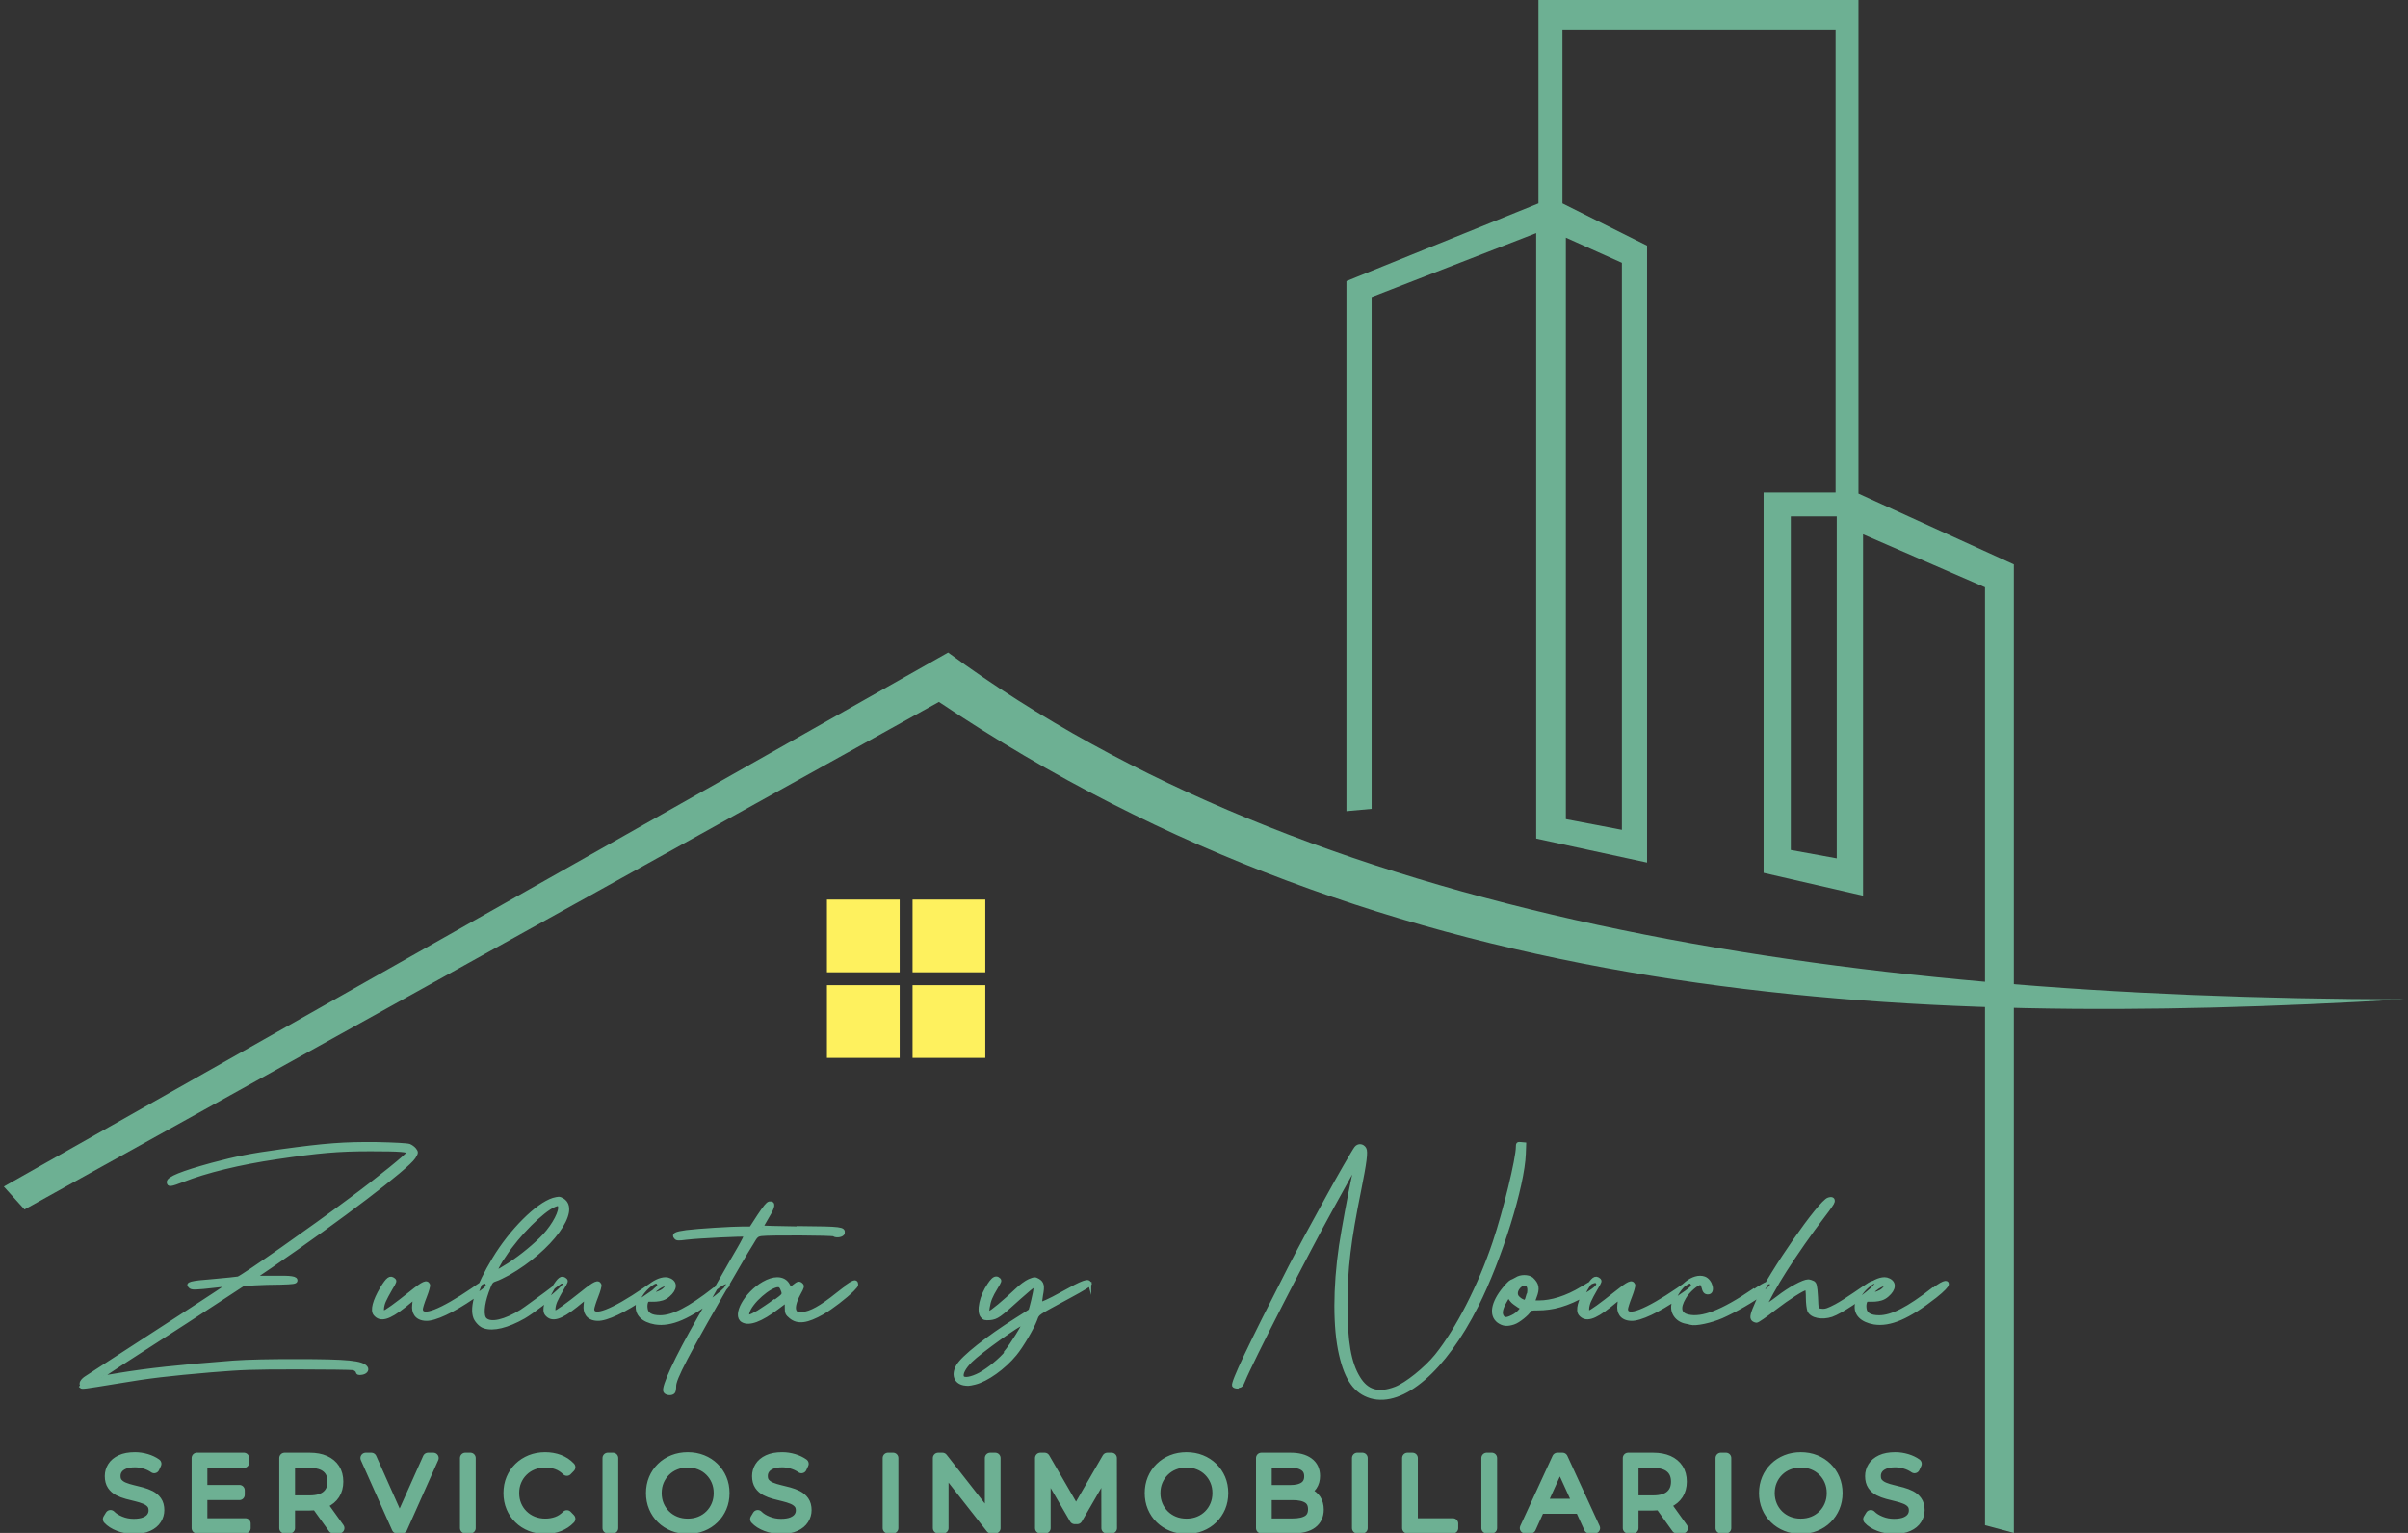 <?xml version="1.0" encoding="utf-8"?>
<!-- Generator: Adobe Illustrator 14.0.0, SVG Export Plug-In . SVG Version: 6.00 Build 43363)  -->
<!DOCTYPE svg PUBLIC "-//W3C//DTD SVG 1.1//EN" "http://www.w3.org/Graphics/SVG/1.1/DTD/svg11.dtd">
<svg version="1.1" id="Capa_1" xmlns="http://www.w3.org/2000/svg" xmlns:xlink="http://www.w3.org/1999/xlink" x="0px" y="0px"
	 width="170px" height="108.253px" viewBox="0 0 170 108.253" enable-background="new 0 0 170 108.253" xml:space="preserve">
<rect x="0" y="0" width="170" height="108.253" fill="#333333" stroke="none"/>
<g>
	<path fill-rule="evenodd" clip-rule="evenodd" fill="#6DB093" d="M110.547,16.782v41.066l3.955,0.754V18.557L110.547,16.782
		 M126.426,36.468h3.244v24.148l-3.244-0.591V36.468z M95.057,57.283V19.848l13.555-5.487V0h22.592v34.854l10.971,5.002v68.397
		l-2.037-0.547V41.47l-8.611-3.741v25.524l-7.02-1.613V34.773h5.082V2.098h-19.283v12.263l5.973,2.985v43.567l-7.826-1.694v-42.76
		l-11.619,4.518v36.145L95.057,57.283z"/>
	<path fill-rule="evenodd" clip-rule="evenodd" fill="#6DB093" d="M133.715,107.948c-0.367,0-0.715-0.063-1.043-0.188
		s-0.582-0.286-0.76-0.484l0.162-0.269c0.17,0.175,0.4,0.321,0.697,0.441c0.295,0.12,0.607,0.182,0.936,0.182
		c0.332,0,0.602-0.044,0.813-0.131c0.209-0.089,0.363-0.204,0.467-0.352c0.1-0.146,0.15-0.308,0.15-0.488
		c0-0.212-0.057-0.382-0.17-0.509c-0.111-0.127-0.262-0.229-0.445-0.304c-0.184-0.076-0.385-0.139-0.602-0.191
		c-0.217-0.052-0.436-0.107-0.658-0.166c-0.221-0.059-0.424-0.136-0.607-0.23c-0.184-0.094-0.332-0.223-0.443-0.385
		c-0.109-0.163-0.166-0.374-0.166-0.635c0-0.234,0.063-0.452,0.186-0.649c0.123-0.198,0.313-0.359,0.572-0.481
		c0.26-0.123,0.592-0.184,0.998-0.184c0.273,0,0.543,0.04,0.811,0.12c0.266,0.08,0.494,0.188,0.682,0.324l-0.135,0.291
		c-0.207-0.142-0.43-0.247-0.668-0.314c-0.238-0.069-0.469-0.104-0.689-0.104c-0.316,0-0.578,0.045-0.787,0.135
		c-0.207,0.09-0.359,0.209-0.459,0.357s-0.148,0.314-0.148,0.498c0,0.213,0.055,0.383,0.166,0.51s0.258,0.229,0.441,0.305
		c0.186,0.076,0.389,0.139,0.609,0.19c0.221,0.053,0.441,0.108,0.658,0.166c0.217,0.06,0.418,0.137,0.602,0.23
		c0.184,0.095,0.332,0.222,0.445,0.382c0.113,0.161,0.17,0.368,0.17,0.623c0,0.23-0.063,0.447-0.191,0.646
		c-0.127,0.201-0.32,0.361-0.584,0.481C134.461,107.888,134.125,107.948,133.715,107.948z M127.131,107.615
		c0.316,0,0.609-0.054,0.877-0.162c0.27-0.108,0.502-0.262,0.701-0.46c0.199-0.197,0.354-0.43,0.463-0.693
		c0.111-0.265,0.166-0.551,0.166-0.863c0-0.316-0.055-0.604-0.166-0.866c-0.109-0.262-0.264-0.492-0.463-0.689
		c-0.199-0.198-0.432-0.353-0.701-0.46c-0.268-0.109-0.561-0.163-0.877-0.163c-0.314,0-0.607,0.054-0.877,0.163
		c-0.27,0.107-0.504,0.262-0.705,0.46c-0.199,0.197-0.355,0.428-0.465,0.689c-0.111,0.262-0.168,0.55-0.168,0.866
		c0,0.313,0.057,0.599,0.168,0.863c0.109,0.264,0.266,0.496,0.465,0.693c0.201,0.198,0.436,0.352,0.705,0.46
		S126.816,107.615,127.131,107.615z M127.131,107.948c-0.367,0-0.709-0.063-1.021-0.188c-0.314-0.125-0.588-0.302-0.82-0.53
		c-0.234-0.229-0.414-0.496-0.541-0.8c-0.129-0.304-0.191-0.635-0.191-0.994c0-0.358,0.063-0.689,0.191-0.994
		c0.127-0.304,0.307-0.57,0.541-0.799c0.232-0.229,0.506-0.406,0.82-0.531c0.313-0.125,0.654-0.187,1.021-0.187
		c0.369,0,0.709,0.062,1.023,0.187c0.313,0.125,0.586,0.301,0.816,0.527c0.23,0.226,0.412,0.492,0.541,0.796
		s0.195,0.638,0.195,1.001c0,0.364-0.066,0.697-0.195,1.001c-0.129,0.305-0.311,0.57-0.541,0.796
		c-0.23,0.228-0.504,0.402-0.816,0.527C127.84,107.885,127.5,107.948,127.131,107.948z M121.85,107.912h-0.361v-4.952h0.361V107.912
		z M115.301,106.144l-0.162-0.17h1.576c0.533,0,0.939-0.118,1.215-0.354c0.275-0.235,0.414-0.565,0.414-0.989
		c0-0.43-0.139-0.762-0.414-0.994c-0.275-0.234-0.682-0.351-1.215-0.351h-1.576l0.162-0.177V106.144z M118.379,107.912l-1.287-1.797
		h0.41l1.287,1.797H118.379z M114.941,107.912v-4.951h1.773c0.416,0,0.771,0.065,1.07,0.197c0.297,0.133,0.525,0.322,0.686,0.57
		c0.16,0.247,0.24,0.548,0.24,0.902c0,0.344-0.08,0.64-0.24,0.888c-0.16,0.247-0.389,0.438-0.686,0.573
		c-0.299,0.134-0.654,0.201-1.07,0.201h-1.576l0.162-0.171v1.79H114.941z M108.504,106.519l0.121-0.304h2.965l0.119,0.304H108.504z
		 M107.67,107.912l2.279-4.951h0.361l2.277,4.951h-0.389l-2.152-4.726h0.156l-2.143,4.726H107.67z M105.318,107.912h-0.361v-4.952
		h0.361V107.912z M99.363,107.912v-4.951h0.359v4.627h2.852v0.324H99.363z M96.182,107.912h-0.359v-4.952h0.359V107.912z
		 M89.408,107.601h1.846c0.477,0,0.84-0.081,1.09-0.244s0.375-0.423,0.375-0.782c0-0.353-0.125-0.611-0.375-0.773
		c-0.25-0.163-0.613-0.244-1.09-0.244h-1.889v-0.313h1.732c0.43,0,0.762-0.082,0.998-0.246c0.236-0.165,0.354-0.413,0.354-0.743
		c0-0.326-0.117-0.571-0.354-0.736s-0.568-0.248-0.998-0.248h-1.689V107.601z M89.047,107.912v-4.951h2.066
		c0.533,0,0.949,0.107,1.252,0.325c0.301,0.217,0.453,0.53,0.453,0.94c0,0.269-0.064,0.496-0.191,0.68s-0.303,0.322-0.527,0.414
		s-0.477,0.138-0.754,0.138l0.127-0.142c0.34,0,0.631,0.05,0.871,0.148c0.24,0.1,0.422,0.244,0.547,0.432
		c0.125,0.189,0.189,0.425,0.189,0.708c0,0.415-0.152,0.737-0.453,0.965c-0.303,0.229-0.76,0.343-1.373,0.343H89.047z
		 M83.764,107.615c0.316,0,0.608-0.054,0.877-0.162c0.27-0.108,0.503-0.262,0.701-0.46c0.199-0.197,0.353-0.43,0.462-0.693
		c0.111-0.265,0.166-0.551,0.166-0.863c0-0.316-0.055-0.604-0.166-0.866c-0.109-0.262-0.264-0.492-0.462-0.689
		c-0.198-0.198-0.432-0.353-0.701-0.46c-0.269-0.109-0.561-0.163-0.877-0.163c-0.315,0-0.608,0.054-0.877,0.163
		c-0.269,0.107-0.504,0.262-0.705,0.46c-0.199,0.197-0.355,0.428-0.466,0.689s-0.167,0.55-0.167,0.866
		c0,0.313,0.057,0.599,0.167,0.863c0.11,0.264,0.267,0.496,0.466,0.693c0.201,0.198,0.437,0.352,0.705,0.46
		S83.449,107.615,83.764,107.615z M83.764,107.948c-0.367,0-0.709-0.063-1.022-0.188s-0.587-0.302-0.82-0.53s-0.414-0.496-0.541-0.8
		c-0.128-0.304-0.19-0.635-0.19-0.994c0-0.358,0.063-0.689,0.19-0.994c0.127-0.304,0.308-0.57,0.541-0.799
		c0.233-0.229,0.507-0.406,0.82-0.531s0.655-0.187,1.022-0.187c0.368,0,0.709,0.062,1.022,0.187s0.586,0.301,0.817,0.527
		c0.23,0.226,0.412,0.492,0.543,0.796c0.129,0.304,0.193,0.638,0.193,1.001c0,0.364-0.064,0.697-0.193,1.001
		c-0.131,0.305-0.313,0.57-0.543,0.796c-0.231,0.228-0.503,0.402-0.817,0.527S84.132,107.948,83.764,107.948z M73.445,107.912
		v-4.951h0.304l2.3,3.969h-0.163l2.293-3.969h0.297l0.008,4.951h-0.354l-0.007-4.406h0.099l-2.172,3.75h-0.177l-2.179-3.75h0.105
		v4.406H73.445z M66.232,107.912v-4.951h0.304l3.53,4.507h-0.162v-4.507h0.36v4.951h-0.298l-3.537-4.506h0.163v4.506H66.232z
		 M63.05,107.912h-0.36v-4.952h0.36V107.912z M55.137,107.948c-0.367,0-0.716-0.063-1.044-0.188
		c-0.327-0.125-0.581-0.286-0.76-0.484l0.162-0.269c0.17,0.175,0.402,0.321,0.697,0.441s0.607,0.182,0.938,0.182
		s0.601-0.044,0.811-0.131c0.21-0.089,0.364-0.204,0.467-0.352c0.101-0.146,0.152-0.308,0.152-0.488
		c0-0.212-0.057-0.382-0.171-0.509c-0.112-0.127-0.262-0.229-0.445-0.304c-0.184-0.076-0.384-0.139-0.602-0.191
		c-0.217-0.052-0.436-0.107-0.657-0.166c-0.223-0.059-0.425-0.136-0.608-0.23c-0.185-0.094-0.332-0.223-0.442-0.385
		c-0.11-0.163-0.167-0.374-0.167-0.635c0-0.234,0.062-0.452,0.185-0.649c0.123-0.198,0.313-0.359,0.572-0.481
		c0.261-0.123,0.593-0.184,0.998-0.184c0.273,0,0.544,0.04,0.811,0.12c0.266,0.08,0.494,0.188,0.683,0.324l-0.135,0.291
		c-0.207-0.142-0.43-0.247-0.669-0.314c-0.238-0.069-0.468-0.104-0.689-0.104c-0.315,0-0.577,0.045-0.784,0.135
		c-0.208,0.09-0.361,0.209-0.46,0.357c-0.1,0.148-0.149,0.314-0.149,0.498c0,0.213,0.056,0.383,0.166,0.51
		c0.111,0.127,0.259,0.229,0.443,0.305c0.183,0.076,0.386,0.139,0.607,0.19c0.222,0.053,0.441,0.108,0.658,0.166
		c0.217,0.06,0.417,0.137,0.601,0.23c0.185,0.095,0.333,0.222,0.446,0.382c0.113,0.161,0.17,0.368,0.17,0.623
		c0,0.23-0.063,0.447-0.19,0.646c-0.128,0.201-0.322,0.361-0.584,0.481C55.883,107.888,55.547,107.948,55.137,107.948z
		 M48.553,107.615c0.316,0,0.608-0.054,0.877-0.162c0.27-0.108,0.503-0.262,0.701-0.46c0.198-0.197,0.353-0.43,0.463-0.693
		c0.111-0.265,0.166-0.551,0.166-0.863c0-0.316-0.055-0.604-0.166-0.866c-0.11-0.262-0.265-0.492-0.463-0.689
		c-0.198-0.198-0.432-0.353-0.701-0.46c-0.269-0.109-0.561-0.163-0.877-0.163c-0.315,0-0.608,0.054-0.877,0.163
		c-0.269,0.107-0.504,0.262-0.704,0.46c-0.2,0.197-0.355,0.428-0.467,0.689c-0.11,0.262-0.166,0.55-0.166,0.866
		c0,0.313,0.056,0.599,0.166,0.863c0.111,0.264,0.267,0.496,0.467,0.693c0.2,0.198,0.436,0.352,0.704,0.46
		S48.238,107.615,48.553,107.615z M48.553,107.948c-0.367,0-0.709-0.063-1.021-0.188c-0.314-0.125-0.588-0.302-0.821-0.53
		s-0.414-0.496-0.541-0.8c-0.128-0.304-0.19-0.635-0.19-0.994c0-0.358,0.063-0.689,0.19-0.994c0.127-0.304,0.308-0.57,0.541-0.799
		c0.233-0.229,0.507-0.406,0.821-0.531c0.313-0.125,0.654-0.187,1.021-0.187c0.368,0,0.709,0.062,1.022,0.187
		s0.586,0.301,0.816,0.527c0.231,0.226,0.412,0.492,0.543,0.796c0.129,0.304,0.193,0.638,0.193,1.001
		c0,0.364-0.064,0.697-0.193,1.001c-0.131,0.305-0.312,0.57-0.543,0.796c-0.23,0.228-0.503,0.402-0.816,0.527
		S48.921,107.948,48.553,107.948z M43.272,107.912h-0.361v-4.952h0.361V107.912z M38.485,107.948c-0.368,0-0.709-0.063-1.022-0.188
		s-0.586-0.3-0.816-0.527c-0.232-0.226-0.411-0.491-0.538-0.796c-0.128-0.304-0.191-0.637-0.191-1.001
		c0-0.363,0.063-0.697,0.191-1.001c0.127-0.304,0.308-0.57,0.541-0.796c0.233-0.227,0.506-0.402,0.816-0.527
		c0.313-0.125,0.651-0.187,1.02-0.187c0.349,0,0.676,0.056,0.979,0.169c0.305,0.114,0.565,0.286,0.782,0.517l-0.227,0.233
		c-0.213-0.207-0.447-0.357-0.704-0.449c-0.258-0.092-0.529-0.138-0.817-0.138c-0.316,0-0.609,0.054-0.881,0.163
		c-0.271,0.107-0.507,0.262-0.707,0.46c-0.201,0.197-0.356,0.429-0.467,0.692c-0.111,0.265-0.166,0.553-0.166,0.863
		c0,0.313,0.055,0.599,0.166,0.863c0.11,0.264,0.266,0.496,0.467,0.693c0.2,0.198,0.436,0.352,0.707,0.46s0.564,0.162,0.881,0.162
		c0.288,0,0.56-0.046,0.817-0.138c0.257-0.091,0.491-0.244,0.704-0.456l0.227,0.234c-0.217,0.23-0.478,0.403-0.782,0.52
		C39.161,107.89,38.833,107.948,38.485,107.948z M33.209,107.912h-0.36v-4.952h0.36V107.912z M28.027,107.912l-2.207-4.951h0.396
		l2.108,4.732h-0.219l2.114-4.732h0.375l-2.207,4.951H28.027z M20.453,106.144l-0.163-0.17h1.578c0.533,0,0.938-0.118,1.213-0.354
		c0.276-0.235,0.414-0.565,0.414-0.989c0-0.43-0.138-0.762-0.414-0.994c-0.275-0.234-0.68-0.351-1.213-0.351H20.29l0.163-0.177
		V106.144z M23.531,107.912l-1.288-1.797h0.41l1.288,1.797H23.531z M20.091,107.912v-4.951h1.776c0.415,0,0.771,0.065,1.068,0.197
		c0.298,0.133,0.525,0.322,0.687,0.57c0.16,0.247,0.24,0.548,0.24,0.902c0,0.344-0.08,0.64-0.24,0.888
		c-0.161,0.247-0.389,0.438-0.687,0.573c-0.298,0.134-0.653,0.201-1.068,0.201H20.29l0.163-0.171v1.79H20.091z M14.264,107.587
		h3.058v0.324h-3.418v-4.951h3.312v0.325h-2.951V107.587z M14.222,105.238h2.682v0.319h-2.682V105.238z M9.443,107.948
		c-0.368,0-0.716-0.063-1.043-0.188c-0.328-0.125-0.582-0.286-0.762-0.484l0.163-0.269c0.17,0.175,0.402,0.321,0.696,0.441
		c0.295,0.12,0.608,0.182,0.938,0.182c0.329,0,0.6-0.044,0.81-0.131c0.21-0.089,0.366-0.204,0.467-0.352
		c0.102-0.146,0.152-0.308,0.152-0.488c0-0.212-0.057-0.382-0.17-0.509s-0.262-0.229-0.445-0.304
		c-0.184-0.076-0.385-0.139-0.602-0.191c-0.218-0.052-0.437-0.107-0.658-0.166c-0.221-0.059-0.424-0.136-0.608-0.23
		c-0.184-0.094-0.331-0.223-0.441-0.385c-0.111-0.163-0.167-0.374-0.167-0.635c0-0.234,0.062-0.452,0.184-0.649
		c0.123-0.198,0.314-0.359,0.574-0.481c0.259-0.123,0.591-0.184,0.997-0.184c0.273,0,0.544,0.04,0.81,0.12
		c0.268,0.08,0.494,0.188,0.684,0.324l-0.136,0.291c-0.207-0.142-0.43-0.247-0.668-0.314c-0.237-0.069-0.468-0.104-0.689-0.104
		c-0.316,0-0.578,0.045-0.785,0.135c-0.208,0.09-0.361,0.209-0.46,0.357c-0.1,0.148-0.149,0.314-0.149,0.498
		c0,0.213,0.057,0.383,0.167,0.51s0.258,0.229,0.442,0.305c0.184,0.076,0.386,0.139,0.607,0.19c0.223,0.053,0.441,0.108,0.658,0.166
		c0.217,0.06,0.418,0.137,0.603,0.23c0.184,0.095,0.332,0.222,0.444,0.382c0.113,0.161,0.17,0.368,0.17,0.623
		c0,0.23-0.063,0.447-0.19,0.646c-0.127,0.201-0.322,0.361-0.584,0.481C10.19,107.888,9.853,107.948,9.443,107.948z"/>
	<path fill="none" stroke="#6DB093" stroke-width="0.75" stroke-linejoin="round" stroke-miterlimit="22.926" d="M133.715,107.948
		c-0.367,0-0.715-0.063-1.043-0.188s-0.582-0.286-0.76-0.484l0.162-0.269c0.17,0.175,0.4,0.321,0.697,0.441
		c0.295,0.12,0.607,0.182,0.936,0.182c0.332,0,0.602-0.044,0.813-0.131c0.209-0.089,0.363-0.204,0.467-0.352
		c0.1-0.146,0.15-0.308,0.15-0.488c0-0.212-0.057-0.382-0.17-0.509c-0.111-0.127-0.262-0.229-0.445-0.304
		c-0.184-0.076-0.385-0.139-0.602-0.191c-0.217-0.052-0.436-0.107-0.658-0.166c-0.221-0.059-0.424-0.136-0.607-0.23
		c-0.184-0.094-0.332-0.223-0.443-0.385c-0.109-0.163-0.166-0.374-0.166-0.635c0-0.234,0.063-0.452,0.186-0.649
		c0.123-0.198,0.313-0.359,0.572-0.481c0.26-0.123,0.592-0.184,0.998-0.184c0.273,0,0.543,0.04,0.811,0.12
		c0.266,0.08,0.494,0.188,0.682,0.324l-0.135,0.291c-0.207-0.142-0.43-0.247-0.668-0.314c-0.238-0.069-0.469-0.104-0.689-0.104
		c-0.316,0-0.578,0.045-0.787,0.135c-0.207,0.09-0.359,0.209-0.459,0.357s-0.148,0.314-0.148,0.498c0,0.213,0.055,0.383,0.166,0.51
		s0.258,0.229,0.441,0.305c0.186,0.076,0.389,0.139,0.609,0.19c0.221,0.053,0.441,0.108,0.658,0.166
		c0.217,0.06,0.418,0.137,0.602,0.23c0.184,0.095,0.332,0.222,0.445,0.382c0.113,0.161,0.17,0.368,0.17,0.623
		c0,0.23-0.063,0.447-0.191,0.646c-0.127,0.201-0.32,0.361-0.584,0.481C134.461,107.888,134.125,107.948,133.715,107.948z
		 M127.131,107.615c0.316,0,0.609-0.054,0.877-0.162c0.27-0.108,0.502-0.262,0.701-0.46c0.199-0.197,0.354-0.43,0.463-0.693
		c0.111-0.265,0.166-0.551,0.166-0.863c0-0.316-0.055-0.604-0.166-0.866c-0.109-0.262-0.264-0.492-0.463-0.689
		c-0.199-0.198-0.432-0.353-0.701-0.46c-0.268-0.109-0.561-0.163-0.877-0.163c-0.314,0-0.607,0.054-0.877,0.163
		c-0.27,0.107-0.504,0.262-0.705,0.46c-0.199,0.197-0.355,0.428-0.465,0.689c-0.111,0.262-0.168,0.55-0.168,0.866
		c0,0.313,0.057,0.599,0.168,0.863c0.109,0.264,0.266,0.496,0.465,0.693c0.201,0.198,0.436,0.352,0.705,0.46
		S126.816,107.615,127.131,107.615z M127.131,107.948c-0.367,0-0.709-0.063-1.021-0.188c-0.314-0.125-0.588-0.302-0.82-0.53
		c-0.234-0.229-0.414-0.496-0.541-0.8c-0.129-0.304-0.191-0.635-0.191-0.994c0-0.358,0.063-0.689,0.191-0.994
		c0.127-0.304,0.307-0.57,0.541-0.799c0.232-0.229,0.506-0.406,0.82-0.531c0.313-0.125,0.654-0.187,1.021-0.187
		c0.369,0,0.709,0.062,1.023,0.187c0.313,0.125,0.586,0.301,0.816,0.527c0.23,0.226,0.412,0.492,0.541,0.796
		s0.195,0.638,0.195,1.001c0,0.364-0.066,0.697-0.195,1.001c-0.129,0.305-0.311,0.57-0.541,0.796
		c-0.23,0.228-0.504,0.402-0.816,0.527C127.84,107.885,127.5,107.948,127.131,107.948z M121.85,107.912h-0.361v-4.952h0.361V107.912
		z M115.301,106.144l-0.162-0.17h1.576c0.533,0,0.939-0.118,1.215-0.354c0.275-0.235,0.414-0.565,0.414-0.989
		c0-0.43-0.139-0.762-0.414-0.994c-0.275-0.234-0.682-0.351-1.215-0.351h-1.576l0.162-0.177V106.144z M118.379,107.912l-1.287-1.797
		h0.41l1.287,1.797H118.379z M114.941,107.912v-4.951h1.773c0.416,0,0.771,0.065,1.07,0.197c0.297,0.133,0.525,0.322,0.686,0.57
		c0.16,0.247,0.24,0.548,0.24,0.902c0,0.344-0.08,0.64-0.24,0.888c-0.16,0.247-0.389,0.438-0.686,0.573
		c-0.299,0.134-0.654,0.201-1.07,0.201h-1.576l0.162-0.171v1.79H114.941z M108.504,106.519l0.121-0.304h2.965l0.119,0.304H108.504z
		 M107.67,107.912l2.279-4.951h0.361l2.277,4.951h-0.389l-2.152-4.726h0.156l-2.143,4.726H107.67z M105.318,107.912h-0.361v-4.952
		h0.361V107.912z M99.363,107.912v-4.951h0.359v4.627h2.852v0.324H99.363z M96.182,107.912h-0.359v-4.952h0.359V107.912z
		 M89.408,107.601h1.846c0.477,0,0.84-0.081,1.09-0.244s0.375-0.423,0.375-0.782c0-0.353-0.125-0.611-0.375-0.773
		c-0.25-0.163-0.613-0.244-1.09-0.244h-1.889v-0.313h1.732c0.43,0,0.762-0.082,0.998-0.246c0.236-0.165,0.354-0.413,0.354-0.743
		c0-0.326-0.117-0.571-0.354-0.736s-0.568-0.248-0.998-0.248h-1.689V107.601z M89.047,107.912v-4.951h2.066
		c0.533,0,0.949,0.107,1.252,0.325c0.301,0.217,0.453,0.53,0.453,0.94c0,0.269-0.064,0.496-0.191,0.68s-0.303,0.322-0.527,0.414
		s-0.477,0.138-0.754,0.138l0.127-0.142c0.34,0,0.631,0.05,0.871,0.148c0.24,0.1,0.422,0.244,0.547,0.432
		c0.125,0.189,0.189,0.425,0.189,0.708c0,0.415-0.152,0.737-0.453,0.965c-0.303,0.229-0.76,0.343-1.373,0.343H89.047z
		 M83.764,107.615c0.316,0,0.608-0.054,0.877-0.162c0.27-0.108,0.503-0.262,0.701-0.46c0.199-0.197,0.353-0.43,0.462-0.693
		c0.111-0.265,0.166-0.551,0.166-0.863c0-0.316-0.055-0.604-0.166-0.866c-0.109-0.262-0.264-0.492-0.462-0.689
		c-0.198-0.198-0.432-0.353-0.701-0.46c-0.269-0.109-0.561-0.163-0.877-0.163c-0.315,0-0.608,0.054-0.877,0.163
		c-0.269,0.107-0.504,0.262-0.705,0.46c-0.199,0.197-0.355,0.428-0.466,0.689s-0.167,0.55-0.167,0.866
		c0,0.313,0.057,0.599,0.167,0.863c0.11,0.264,0.267,0.496,0.466,0.693c0.201,0.198,0.437,0.352,0.705,0.46
		S83.449,107.615,83.764,107.615z M83.764,107.948c-0.367,0-0.709-0.063-1.022-0.188s-0.587-0.302-0.82-0.53s-0.414-0.496-0.541-0.8
		c-0.128-0.304-0.19-0.635-0.19-0.994c0-0.358,0.063-0.689,0.19-0.994c0.127-0.304,0.308-0.57,0.541-0.799
		c0.233-0.229,0.507-0.406,0.82-0.531s0.655-0.187,1.022-0.187c0.368,0,0.709,0.062,1.022,0.187s0.586,0.301,0.817,0.527
		c0.23,0.226,0.412,0.492,0.543,0.796c0.129,0.304,0.193,0.638,0.193,1.001c0,0.364-0.064,0.697-0.193,1.001
		c-0.131,0.305-0.313,0.57-0.543,0.796c-0.231,0.228-0.503,0.402-0.817,0.527S84.132,107.948,83.764,107.948z M73.445,107.912
		v-4.951h0.304l2.3,3.969h-0.163l2.293-3.969h0.297l0.008,4.951h-0.354l-0.007-4.406h0.099l-2.172,3.75h-0.177l-2.179-3.75h0.105
		v4.406H73.445z M66.232,107.912v-4.951h0.304l3.53,4.507h-0.162v-4.507h0.36v4.951h-0.298l-3.537-4.506h0.163v4.506H66.232z
		 M63.05,107.912h-0.36v-4.952h0.36V107.912z M55.137,107.948c-0.367,0-0.716-0.063-1.044-0.188
		c-0.327-0.125-0.581-0.286-0.76-0.484l0.162-0.269c0.17,0.175,0.402,0.321,0.697,0.441s0.607,0.182,0.938,0.182
		s0.601-0.044,0.811-0.131c0.21-0.089,0.364-0.204,0.467-0.352c0.101-0.146,0.152-0.308,0.152-0.488
		c0-0.212-0.057-0.382-0.171-0.509c-0.112-0.127-0.262-0.229-0.445-0.304c-0.184-0.076-0.384-0.139-0.602-0.191
		c-0.217-0.052-0.436-0.107-0.657-0.166c-0.223-0.059-0.425-0.136-0.608-0.23c-0.185-0.094-0.332-0.223-0.442-0.385
		c-0.11-0.163-0.167-0.374-0.167-0.635c0-0.234,0.062-0.452,0.185-0.649c0.123-0.198,0.313-0.359,0.572-0.481
		c0.261-0.123,0.593-0.184,0.998-0.184c0.273,0,0.544,0.04,0.811,0.12c0.266,0.08,0.494,0.188,0.683,0.324l-0.135,0.291
		c-0.207-0.142-0.43-0.247-0.669-0.314c-0.238-0.069-0.468-0.104-0.689-0.104c-0.315,0-0.577,0.045-0.784,0.135
		c-0.208,0.09-0.361,0.209-0.46,0.357c-0.1,0.148-0.149,0.314-0.149,0.498c0,0.213,0.056,0.383,0.166,0.51
		c0.111,0.127,0.259,0.229,0.443,0.305c0.183,0.076,0.386,0.139,0.607,0.19c0.222,0.053,0.441,0.108,0.658,0.166
		c0.217,0.06,0.417,0.137,0.601,0.23c0.185,0.095,0.333,0.222,0.446,0.382c0.113,0.161,0.17,0.368,0.17,0.623
		c0,0.23-0.063,0.447-0.19,0.646c-0.128,0.201-0.322,0.361-0.584,0.481C55.883,107.888,55.547,107.948,55.137,107.948z
		 M48.553,107.615c0.316,0,0.608-0.054,0.877-0.162c0.27-0.108,0.503-0.262,0.701-0.46c0.198-0.197,0.353-0.43,0.463-0.693
		c0.111-0.265,0.166-0.551,0.166-0.863c0-0.316-0.055-0.604-0.166-0.866c-0.11-0.262-0.265-0.492-0.463-0.689
		c-0.198-0.198-0.432-0.353-0.701-0.46c-0.269-0.109-0.561-0.163-0.877-0.163c-0.315,0-0.608,0.054-0.877,0.163
		c-0.269,0.107-0.504,0.262-0.704,0.46c-0.2,0.197-0.355,0.428-0.467,0.689c-0.11,0.262-0.166,0.55-0.166,0.866
		c0,0.313,0.056,0.599,0.166,0.863c0.111,0.264,0.267,0.496,0.467,0.693c0.2,0.198,0.436,0.352,0.704,0.46
		S48.238,107.615,48.553,107.615z M48.553,107.948c-0.367,0-0.709-0.063-1.021-0.188c-0.314-0.125-0.588-0.302-0.821-0.53
		s-0.414-0.496-0.541-0.8c-0.128-0.304-0.19-0.635-0.19-0.994c0-0.358,0.063-0.689,0.19-0.994c0.127-0.304,0.308-0.57,0.541-0.799
		c0.233-0.229,0.507-0.406,0.821-0.531c0.313-0.125,0.654-0.187,1.021-0.187c0.368,0,0.709,0.062,1.022,0.187
		s0.586,0.301,0.816,0.527c0.231,0.226,0.412,0.492,0.543,0.796c0.129,0.304,0.193,0.638,0.193,1.001
		c0,0.364-0.064,0.697-0.193,1.001c-0.131,0.305-0.312,0.57-0.543,0.796c-0.23,0.228-0.503,0.402-0.816,0.527
		S48.921,107.948,48.553,107.948z M43.272,107.912h-0.361v-4.952h0.361V107.912z M38.485,107.948c-0.368,0-0.709-0.063-1.022-0.188
		s-0.586-0.3-0.816-0.527c-0.232-0.226-0.411-0.491-0.538-0.796c-0.128-0.304-0.191-0.637-0.191-1.001
		c0-0.363,0.063-0.697,0.191-1.001c0.127-0.304,0.308-0.57,0.541-0.796c0.233-0.227,0.506-0.402,0.816-0.527
		c0.313-0.125,0.651-0.187,1.02-0.187c0.349,0,0.676,0.056,0.979,0.169c0.305,0.114,0.565,0.286,0.782,0.517l-0.227,0.233
		c-0.213-0.207-0.447-0.357-0.704-0.449c-0.258-0.092-0.529-0.138-0.817-0.138c-0.316,0-0.609,0.054-0.881,0.163
		c-0.271,0.107-0.507,0.262-0.707,0.46c-0.201,0.197-0.356,0.429-0.467,0.692c-0.111,0.265-0.166,0.553-0.166,0.863
		c0,0.313,0.055,0.599,0.166,0.863c0.11,0.264,0.266,0.496,0.467,0.693c0.2,0.198,0.436,0.352,0.707,0.46s0.564,0.162,0.881,0.162
		c0.288,0,0.56-0.046,0.817-0.138c0.257-0.091,0.491-0.244,0.704-0.456l0.227,0.234c-0.217,0.23-0.478,0.403-0.782,0.52
		C39.161,107.89,38.833,107.948,38.485,107.948z M33.209,107.912h-0.36v-4.952h0.36V107.912z M28.027,107.912l-2.207-4.951h0.396
		l2.108,4.732h-0.219l2.114-4.732h0.375l-2.207,4.951H28.027z M20.453,106.144l-0.163-0.17h1.578c0.533,0,0.938-0.118,1.213-0.354
		c0.276-0.235,0.414-0.565,0.414-0.989c0-0.43-0.138-0.762-0.414-0.994c-0.275-0.234-0.68-0.351-1.213-0.351H20.29l0.163-0.177
		V106.144z M23.531,107.912l-1.288-1.797h0.41l1.288,1.797H23.531z M20.091,107.912v-4.951h1.776c0.415,0,0.771,0.065,1.068,0.197
		c0.298,0.133,0.525,0.322,0.687,0.57c0.16,0.247,0.24,0.548,0.24,0.902c0,0.344-0.08,0.64-0.24,0.888
		c-0.161,0.247-0.389,0.438-0.687,0.573c-0.298,0.134-0.653,0.201-1.068,0.201H20.29l0.163-0.171v1.79H20.091z M14.264,107.587
		h3.058v0.324h-3.418v-4.951h3.312v0.325h-2.951V107.587z M14.222,105.238h2.682v0.319h-2.682V105.238z M9.443,107.948
		c-0.368,0-0.716-0.063-1.043-0.188c-0.328-0.125-0.582-0.286-0.762-0.484l0.163-0.269c0.17,0.175,0.402,0.321,0.696,0.441
		c0.295,0.12,0.608,0.182,0.938,0.182c0.329,0,0.6-0.044,0.81-0.131c0.21-0.089,0.366-0.204,0.467-0.352
		c0.102-0.146,0.152-0.308,0.152-0.488c0-0.212-0.057-0.382-0.17-0.509s-0.262-0.229-0.445-0.304
		c-0.184-0.076-0.385-0.139-0.602-0.191c-0.218-0.052-0.437-0.107-0.658-0.166c-0.221-0.059-0.424-0.136-0.608-0.23
		c-0.184-0.094-0.331-0.223-0.441-0.385c-0.111-0.163-0.167-0.374-0.167-0.635c0-0.234,0.062-0.452,0.184-0.649
		c0.123-0.198,0.314-0.359,0.574-0.481c0.259-0.123,0.591-0.184,0.997-0.184c0.273,0,0.544,0.04,0.81,0.12
		c0.268,0.08,0.494,0.188,0.684,0.324l-0.136,0.291c-0.207-0.142-0.43-0.247-0.668-0.314c-0.237-0.069-0.468-0.104-0.689-0.104
		c-0.316,0-0.578,0.045-0.785,0.135c-0.208,0.09-0.361,0.209-0.46,0.357c-0.1,0.148-0.149,0.314-0.149,0.498
		c0,0.213,0.057,0.383,0.167,0.51s0.258,0.229,0.442,0.305c0.184,0.076,0.386,0.139,0.607,0.19c0.223,0.053,0.441,0.108,0.658,0.166
		c0.217,0.06,0.418,0.137,0.603,0.23c0.184,0.095,0.332,0.222,0.444,0.382c0.113,0.161,0.17,0.368,0.17,0.623
		c0,0.23-0.063,0.447-0.19,0.646c-0.127,0.201-0.322,0.361-0.584,0.481C10.19,107.888,9.853,107.948,9.443,107.948z"/>
	<path fill-rule="evenodd" clip-rule="evenodd" fill="#6DB093" d="M1.73,85.411c21.519-11.948,43.037-23.897,64.556-35.847
		C98.24,71.055,133.934,72.656,169.73,70.57c-40.189-0.076-77.318-5.758-102.795-24.492L0.27,83.79L1.73,85.411"/>
	<path fill-rule="evenodd" clip-rule="evenodd" fill="#6DB093" d="M132.355,91.07c0.256-0.205,0.563-0.357,0.691-0.357
		c0.025,0,0.051,0,0.051,0c0.102,0.076-0.102,0.357-0.357,0.485c-0.334,0.154-0.334,0.154-0.486,0.077
		c-0.078-0.052-0.053-0.128,0.127-0.282L132.355,91.07z M136.449,91.044c-1.74,1.356-2.891,1.944-3.787,1.944
		c-0.639,0-0.971-0.204-0.998-0.613c-0.025-0.153,0-0.358,0.051-0.46c0.078-0.154,0.129-0.077,0.641-0.104
		c0.307-0.026,0.613-0.077,0.896-0.333c0.51-0.435,0.537-0.895,0.102-1.1c-0.102-0.052-0.205-0.076-0.307-0.076
		c-0.793,0-1.895,0.972-1.996,1.867c-0.078,0.64,0.385,1.101,1.254,1.254c1.125,0.179,2.432-0.384,4.324-1.868
		c0.588-0.46,0.844-0.768,0.844-0.844c0.027-0.154-0.076-0.358-0.998,0.357L136.449,91.044z M132.432,90.635
		c-0.076-0.154-0.23-0.103-0.484,0.051c-0.232,0.128-1.689,1.177-2.33,1.51c-0.537,0.282-0.742,0.358-0.998,0.333
		s-0.332-0.025-0.357-0.41l-0.025-0.536c-0.051-0.794-0.078-0.922-0.23-1.024c-0.102-0.051-0.256-0.103-0.357-0.103
		c-0.334,0-1.332,0.537-2.15,1.178c-0.436,0.333-0.82,0.589-0.844,0.563c-0.051-0.051,0.766-1.535,1.381-2.481
		c0.768-1.203,1.766-2.637,2.686-3.839c0.436-0.563,0.691-0.946,0.691-0.997c0.051-0.231-0.102-0.282-0.332-0.205
		c-0.613,0.179-4.094,5.193-5.016,7.216c-0.408,0.921-0.459,1.151-0.307,1.305c0.051,0.051,0.18,0.103,0.256,0.103
		s0.641-0.385,1.254-0.87c0.998-0.768,2.047-1.434,2.252-1.434c0.051,0,0.076,0.308,0.076,0.666s0.053,0.768,0.104,0.896
		c0.178,0.41,0.92,0.563,1.611,0.333c0.664-0.23,2.176-1.254,2.84-1.868c0.205-0.205,0.334-0.358,0.307-0.409L132.432,90.635z
		 M123.783,91.121c-2.252,1.536-3.633,2.022-4.58,1.817c-0.615-0.128-0.717-0.563-0.281-1.305c0.256-0.461,0.947-1.049,1.15-0.998
		c0.053,0.025,0.129,0.128,0.154,0.256c0.076,0.307,0.154,0.409,0.357,0.409c0.436,0,0.23-0.87-0.256-1.049
		c-0.766-0.281-1.893,0.613-2.199,1.766c-0.18,0.64,0.23,1.228,0.895,1.355c0.129,0.025,0.281,0.052,0.334,0.077
		c0.357,0.103,1.432-0.128,2.199-0.461c0.973-0.435,2.176-1.126,2.969-1.714c0.332-0.256,0.537-0.461,0.537-0.538
		c0-0.307-0.357-0.179-1.254,0.436L123.783,91.121z M119.484,90.635c-0.076-0.154-0.281-0.103-0.461,0.025
		c-0.152,0.103-0.357,0.23-0.563,0.384c-2.252,1.535-3.635,2.072-3.635,1.407c0-0.103,0.129-0.512,0.283-0.896
		c0.152-0.384,0.256-0.768,0.229-0.819c-0.127-0.281-0.357-0.179-1.277,0.563c-1.025,0.818-1.768,1.356-1.895,1.356
		c-0.129,0-0.102-0.41,0.051-0.768c0.076-0.179,0.281-0.563,0.461-0.87c0.307-0.512,0.332-0.563,0.205-0.665
		c-0.256-0.205-0.436-0.077-0.871,0.639c-0.512,0.87-0.689,1.536-0.461,1.817c0.385,0.461,0.975,0.307,2.1-0.588l0.689-0.563
		l-0.051,0.512c-0.051,0.461,0.129,0.973,0.871,0.998c0.639,0.025,1.918-0.589,3.301-1.535c0.998-0.665,1.102-0.793,0.998-0.973
		L119.484,90.635z M107.867,91.454c-0.051,0.205-0.129,0.409-0.18,0.436s-0.203-0.026-0.357-0.128
		c-0.205-0.154-0.281-0.256-0.281-0.436c0-0.281,0.281-0.613,0.537-0.64c0.025,0,0.051,0,0.076,0
		c0.256,0.026,0.332,0.282,0.23,0.768H107.867z M107.279,92.58c-0.104,0.129-0.334,0.308-0.514,0.385
		c-0.408,0.204-0.588,0.204-0.715-0.026c-0.129-0.229-0.051-0.563,0.23-1.049l0.205-0.358l0.203,0.281
		c0.104,0.154,0.359,0.307,0.539,0.435l0.229,0.129L107.279,92.58z M112.754,90.558c-0.127-0.153-0.383-0.025-1.049,0.384
		c-1.125,0.691-2.201,0.998-3.045,0.998h-0.41l0.129-0.357c0.23-0.59,0.178-0.896-0.23-1.279c-0.127-0.104-0.332-0.154-0.537-0.154
		s-0.41,0.051-0.563,0.154c-0.129,0.076-0.283,0.152-0.359,0.178c-0.076,0.026-0.307,0.256-0.512,0.512
		c-0.818,0.998-0.973,1.895-0.383,2.329c0.332,0.23,0.613,0.256,1.074,0.103c0.332-0.103,1.023-0.665,1.1-0.87
		c0.053-0.103,0.154-0.128,0.588-0.128c1.051,0,2.074-0.256,3.404-1.023c0.717-0.41,0.922-0.666,0.82-0.793L112.754,90.558z
		 M87.422,97.902c0.178,0,0.256-0.077,0.383-0.409c0.514-1.279,4.453-8.981,6.295-12.308c1.383-2.508,1.535-2.79,1.563-2.764
		c0.025,0.025-0.053,0.384-0.154,0.818c-0.23,1.049-0.691,3.558-0.871,4.734c-0.434,2.943-0.434,5.809,0,7.676
		c0.41,1.792,1.051,2.662,2.15,2.994c2.252,0.64,5.195-1.893,7.471-6.422c1.664-3.301,3.277-8.47,3.354-10.748l0.025-0.691
		l-0.256-0.024c-0.23-0.026-0.256,0-0.256,0.229c0,0.819-0.895,4.529-1.637,6.73c-1.025,3.07-2.611,6.167-4.094,8.009
		c-0.744,0.921-2.125,2.022-2.867,2.303c-1.203,0.461-2.021,0.231-2.609-0.742c-0.641-1.049-0.896-2.532-0.896-5.169
		c0-2.508,0.23-4.451,0.973-8.11c0.383-1.895,0.486-2.688,0.357-2.893c-0.152-0.256-0.461-0.281-0.639-0.051
		c-0.129,0.153-1.305,2.201-1.945,3.377c-1.229,2.228-1.945,3.558-2.738,5.093c-2.865,5.604-4.043,8.086-3.941,8.316
		c0.027,0.051,0.154,0.103,0.283,0.103L87.422,97.902z M71.07,95.471c-0.436,0.538-1.253,1.203-1.894,1.561
		c-0.589,0.308-1.126,0.41-1.228,0.205c-0.104-0.229,0.127-0.665,0.588-1.126c0.665-0.665,3.479-2.661,3.71-2.661
		c0.052,0.103-0.818,1.484-1.228,1.996L71.07,95.471z M76.929,90.635c-0.076-0.281-0.435-0.154-1.996,0.717
		c-0.869,0.486-1.433,0.716-1.458,0.69s0-0.281,0.052-0.589c0.128-0.64,0.077-0.869-0.23-1.049c-0.23-0.128-0.256-0.128-0.64,0.025
		c-0.23,0.103-0.614,0.384-0.87,0.64c-0.896,0.846-1.817,1.612-1.945,1.612c-0.102,0-0.128-0.077-0.077-0.358
		c0.077-0.485,0.205-0.793,0.563-1.382c0.282-0.461,0.307-0.512,0.18-0.614c-0.052-0.051-0.103-0.076-0.18-0.076
		c-0.153,0-0.307,0.153-0.511,0.461c-0.563,0.818-0.794,1.893-0.487,2.252c0.128,0.152,0.205,0.179,0.563,0.152
		c0.486-0.051,0.665-0.179,2.072-1.458c0.513-0.461,0.973-0.845,1.023-0.845c0.052,0,0.077,0.104,0.077,0.205
		c0,0.204-0.308,1.484-0.358,1.535c-0.025,0.025-0.435,0.282-0.921,0.589c-2.073,1.305-3.813,2.686-4.171,3.301
		c-0.358,0.614-0.179,1.151,0.409,1.279c0.307,0.051,0.358,0.051,0.794-0.051c0.844-0.205,2.071-1.075,2.864-2.047
		c0.462-0.563,1.203-1.817,1.435-2.432c0.179-0.485,0.051-0.357,2.354-1.611c1.101-0.59,1.535-0.87,1.511-0.947H76.929z
		 M54.667,91.863c-0.333,0.256-0.845,0.589-1.126,0.769c-0.665,0.384-0.819,0.409-0.742,0.077c0.18-0.742,1.586-1.945,2.149-1.92
		c0.052,0,0.103,0.025,0.128,0.052c0.051,0.024,0.128,0.179,0.179,0.332c0.077,0.256,0.052,0.281-0.537,0.717L54.667,91.863z
		 M59.914,90.789c-0.205,0.129-0.461,0.332-0.794,0.589c-1.177,0.946-1.893,1.331-2.482,1.382c-0.307,0.025-0.384,0-0.485-0.128
		c-0.154-0.23-0.052-0.691,0.28-1.306c0.231-0.408,0.257-0.512,0.154-0.613c-0.154-0.154-0.256-0.128-0.537,0.102l-0.256,0.205
		l-0.128-0.256c-0.154-0.308-0.435-0.46-0.794-0.46c-0.281,0-0.614,0.102-0.972,0.307c-1.254,0.716-2.124,2.277-1.484,2.661
		c0.461,0.281,1.305-0.026,2.482-0.922l0.613-0.46v0.435c0,0.385,0.026,0.461,0.308,0.691c0.512,0.409,1.151,0.332,2.277-0.307
		c0.614-0.359,1.586-1.102,2.099-1.612c0.179-0.179,0.282-0.308,0.282-0.359c0-0.281-0.129-0.307-0.615,0.026L59.914,90.789z
		 M56.536,86.72c-1.51-0.026-2.738-0.051-2.738-0.077s0.18-0.358,0.409-0.742c0.435-0.716,0.461-0.998,0.102-0.947
		c-0.127,0.026-0.331,0.282-0.741,0.896l-0.563,0.87h-0.511c-0.819,0-3.25,0.152-4.043,0.256c-0.769,0.102-0.947,0.204-0.769,0.409
		c0.103,0.128,0.18,0.128,0.793,0.051c0.846-0.102,4.096-0.256,4.146-0.204c0.025,0.025-0.18,0.436-0.461,0.921
		c-0.282,0.486-0.819,1.407-1.177,2.047c-0.358,0.641-1.126,1.971-1.689,2.969c-1.535,2.687-2.533,4.811-2.354,5.093
		c0.102,0.179,0.485,0.204,0.613,0.051c0.052-0.051,0.077-0.256,0.077-0.435c0-0.486,0.665-1.895,4.631-8.7
		c0.282-0.487,0.666-1.126,0.846-1.408c0.28-0.486,0.333-0.537,0.64-0.589c0.614-0.076,5.015-0.051,5.117,0.025
		c0.179,0.129,0.64,0.052,0.666-0.128c0.051-0.332-0.104-0.357-3.021-0.384L56.536,86.72z M46.299,91.07
		c0.256-0.205,0.563-0.357,0.691-0.357c0.025,0,0.051,0,0.051,0c0.104,0.076-0.102,0.357-0.358,0.485
		c-0.333,0.154-0.333,0.154-0.485,0.077c-0.077-0.052-0.051-0.128,0.128-0.282L46.299,91.07z M50.395,91.044
		c-1.741,1.356-2.893,1.944-3.788,1.944c-0.641,0-0.973-0.204-0.998-0.613c-0.025-0.153,0-0.358,0.051-0.46
		c0.077-0.154,0.129-0.077,0.64-0.104c0.308-0.026,0.614-0.077,0.896-0.333c0.512-0.435,0.537-0.895,0.102-1.1
		c-0.102-0.052-0.205-0.076-0.307-0.076c-0.793,0-1.895,0.972-1.996,1.867c-0.077,0.64,0.384,1.101,1.254,1.254
		c1.126,0.179,2.431-0.384,4.324-1.868c0.589-0.46,0.845-0.768,0.845-0.844c0.026-0.154-0.077-0.358-0.998,0.357L50.395,91.044z
		 M46.504,90.635c-0.077-0.154-0.282-0.103-0.461,0.025c-0.153,0.103-0.357,0.23-0.563,0.384c-2.252,1.535-3.634,2.072-3.634,1.407
		c0-0.103,0.128-0.512,0.281-0.896c0.154-0.384,0.256-0.768,0.23-0.819C42.232,90.456,42,90.558,41.08,91.3
		c-1.024,0.818-1.766,1.356-1.894,1.356c-0.129,0-0.103-0.41,0.052-0.768c0.076-0.179,0.281-0.563,0.46-0.87
		c0.307-0.512,0.333-0.563,0.205-0.665c-0.256-0.205-0.436-0.077-0.87,0.639c-0.512,0.87-0.691,1.536-0.461,1.817
		c0.384,0.461,0.973,0.307,2.099-0.588l0.69-0.563L41.31,92.17c-0.052,0.461,0.128,0.973,0.869,0.998
		c0.641,0.025,1.919-0.589,3.302-1.535c0.998-0.665,1.101-0.793,0.998-0.973L46.504,90.635z M35.655,88.614
		c0.947-1.434,2.636-3.123,3.479-3.479c0.128-0.052,0.205-0.077,0.256-0.077c0.052,0,0.077,0.025,0.103,0.102
		c0.128,0.332-0.383,1.331-1.074,2.073c-0.589,0.639-1.612,1.484-2.482,2.047c-0.435,0.281-0.845,0.513-0.896,0.513
		c-0.102,0,0.179-0.538,0.614-1.203V88.614z M39.671,90.507c-0.076,0-0.742,0.537-1.125,0.818c-0.563,0.409-1.459,1.075-1.74,1.254
		c-1.151,0.717-2.149,0.947-2.533,0.589c-0.257-0.23-0.204-1.023,0.128-1.945c0.256-0.69,0.281-0.742,0.589-0.844
		c0.179-0.052,0.588-0.257,0.921-0.436c2.994-1.714,5.015-4.478,3.813-5.22c-0.128-0.077-0.204-0.103-0.281-0.103
		c-0.076,0-0.18,0.025-0.385,0.076c-1.15,0.359-2.992,2.201-4.195,4.197c-1.177,1.945-1.639,3.403-1.331,4.171
		c0.128,0.281,0.41,0.563,0.666,0.64c0.639,0.204,1.611-0.025,2.789-0.69c0.613-0.358,1.816-1.28,2.481-1.895
		c0.23-0.229,0.385-0.384,0.385-0.435c-0.026-0.076-0.104-0.153-0.181-0.153V90.507z M34.401,90.635
		c-0.077-0.154-0.281-0.103-0.46,0.025c-0.154,0.103-0.359,0.23-0.563,0.384c-2.252,1.535-3.634,2.072-3.634,1.407
		c0-0.103,0.128-0.512,0.281-0.896s0.256-0.768,0.23-0.819c-0.128-0.281-0.357-0.179-1.28,0.563
		c-1.022,0.818-1.765,1.356-1.893,1.356s-0.103-0.41,0.051-0.768c0.077-0.179,0.281-0.563,0.461-0.87
		c0.308-0.512,0.332-0.563,0.204-0.665c-0.256-0.205-0.435-0.077-0.87,0.639c-0.512,0.87-0.69,1.536-0.46,1.817
		c0.385,0.461,0.973,0.307,2.099-0.588l0.69-0.563l-0.051,0.512c-0.052,0.461,0.128,0.973,0.87,0.998
		c0.639,0.025,1.919-0.589,3.301-1.535c0.998-0.665,1.101-0.793,0.998-0.973L34.401,90.635z M5.715,97.928
		c0.077,0.077,0.23,0.051,2.432-0.308c2.404-0.409,3.786-0.563,6.756-0.818c2.226-0.18,2.813-0.205,6.114-0.205
		c2.022,0,3.787,0.025,3.915,0.051c0.129,0.026,0.257,0.128,0.282,0.205c0.025,0.128,0.103,0.154,0.281,0.128
		c0.307-0.026,0.486-0.229,0.358-0.409c-0.281-0.384-1.306-0.486-4.913-0.486c-1.971,0-3.326,0.025-4.479,0.103
		c-3.939,0.307-6.013,0.537-8.06,0.87c-0.691,0.128-1.254,0.204-1.254,0.204c-0.026-0.025,2.252-1.509,3.582-2.354
		c1.638-1.049,3.173-2.047,4.888-3.173l1.561-1.022l0.793-0.052c0.436-0.025,1.255-0.051,1.844-0.051
		c0.869-0.025,1.049-0.052,1.073-0.154c0.052-0.229-0.307-0.281-1.637-0.256c-0.69,0-1.254,0-1.254,0s0.511-0.357,1.126-0.768
		c4.964-3.403,9.621-6.96,10.107-7.702c0.205-0.333,0.205-0.358,0.052-0.563c-0.077-0.103-0.256-0.23-0.384-0.281
		c-0.154-0.052-1.075-0.104-2.304-0.128c-2.277-0.026-3.634,0.076-6.78,0.511c-2.073,0.282-3.122,0.487-4.837,0.947
		c-2.149,0.589-3.097,0.973-3.097,1.254c0,0.256,0.153,0.229,1.024-0.103c1.612-0.64,4.017-1.228,6.627-1.611
		c2.943-0.436,4.299-0.563,6.627-0.563c2.124,0,2.662,0.051,2.662,0.204c0,0.128-2.15,1.869-4.019,3.25
		c-2.84,2.124-7.625,5.476-7.982,5.604c-0.104,0.025-0.896,0.103-1.74,0.179c-1.638,0.128-1.92,0.205-1.664,0.435
		c0.128,0.128,0.333,0.128,1.895-0.051c0.384-0.051,0.69-0.077,0.716-0.051c0.025,0.025-1.101,0.768-2.482,1.663
		c-1.381,0.896-3.557,2.303-4.811,3.122c-1.253,0.818-2.432,1.587-2.636,1.714c-0.333,0.205-0.461,0.461-0.307,0.589L5.715,97.928z"
		/>
	<path fill="none" stroke="#6DB093" stroke-width="0.216" stroke-miterlimit="22.926" d="M132.355,91.07
		c0.256-0.205,0.563-0.357,0.691-0.357c0.025,0,0.051,0,0.051,0c0.102,0.076-0.102,0.357-0.357,0.485
		c-0.334,0.154-0.334,0.154-0.486,0.077c-0.078-0.052-0.053-0.128,0.127-0.282L132.355,91.07z M136.449,91.044
		c-1.74,1.356-2.891,1.944-3.787,1.944c-0.639,0-0.971-0.204-0.998-0.613c-0.025-0.153,0-0.358,0.051-0.46
		c0.078-0.154,0.129-0.077,0.641-0.104c0.307-0.026,0.613-0.077,0.896-0.333c0.51-0.435,0.537-0.895,0.102-1.1
		c-0.102-0.052-0.205-0.076-0.307-0.076c-0.793,0-1.895,0.972-1.996,1.867c-0.078,0.64,0.385,1.101,1.254,1.254
		c1.125,0.179,2.432-0.384,4.324-1.868c0.588-0.46,0.844-0.768,0.844-0.844c0.027-0.154-0.076-0.358-0.998,0.357L136.449,91.044z
		 M132.432,90.635c-0.076-0.154-0.23-0.103-0.484,0.051c-0.232,0.128-1.689,1.177-2.33,1.51c-0.537,0.282-0.742,0.358-0.998,0.333
		s-0.332-0.025-0.357-0.41l-0.025-0.536c-0.051-0.794-0.078-0.922-0.23-1.024c-0.102-0.051-0.256-0.103-0.357-0.103
		c-0.334,0-1.332,0.537-2.15,1.178c-0.436,0.333-0.82,0.589-0.844,0.563c-0.051-0.051,0.766-1.535,1.381-2.481
		c0.768-1.203,1.766-2.637,2.686-3.839c0.436-0.563,0.691-0.946,0.691-0.997c0.051-0.231-0.102-0.282-0.332-0.205
		c-0.613,0.179-4.094,5.193-5.016,7.216c-0.408,0.921-0.459,1.151-0.307,1.305c0.051,0.051,0.18,0.103,0.256,0.103
		s0.641-0.385,1.254-0.87c0.998-0.768,2.047-1.434,2.252-1.434c0.051,0,0.076,0.308,0.076,0.666s0.053,0.768,0.104,0.896
		c0.178,0.41,0.92,0.563,1.611,0.333c0.664-0.23,2.176-1.254,2.84-1.868c0.205-0.205,0.334-0.358,0.307-0.409L132.432,90.635z
		 M123.783,91.121c-2.252,1.536-3.633,2.022-4.58,1.817c-0.615-0.128-0.717-0.563-0.281-1.305c0.256-0.461,0.947-1.049,1.15-0.998
		c0.053,0.025,0.129,0.128,0.154,0.256c0.076,0.307,0.154,0.409,0.357,0.409c0.436,0,0.23-0.87-0.256-1.049
		c-0.766-0.281-1.893,0.613-2.199,1.766c-0.18,0.64,0.23,1.228,0.895,1.355c0.129,0.025,0.281,0.052,0.334,0.077
		c0.357,0.103,1.432-0.128,2.199-0.461c0.973-0.435,2.176-1.126,2.969-1.714c0.332-0.256,0.537-0.461,0.537-0.538
		c0-0.307-0.357-0.179-1.254,0.436L123.783,91.121z M119.484,90.635c-0.076-0.154-0.281-0.103-0.461,0.025
		c-0.152,0.103-0.357,0.23-0.563,0.384c-2.252,1.535-3.635,2.072-3.635,1.407c0-0.103,0.129-0.512,0.283-0.896
		c0.152-0.384,0.256-0.768,0.229-0.819c-0.127-0.281-0.357-0.179-1.277,0.563c-1.025,0.818-1.768,1.356-1.895,1.356
		c-0.129,0-0.102-0.41,0.051-0.768c0.076-0.179,0.281-0.563,0.461-0.87c0.307-0.512,0.332-0.563,0.205-0.665
		c-0.256-0.205-0.436-0.077-0.871,0.639c-0.512,0.87-0.689,1.536-0.461,1.817c0.385,0.461,0.975,0.307,2.1-0.588l0.689-0.563
		l-0.051,0.512c-0.051,0.461,0.129,0.973,0.871,0.998c0.639,0.025,1.918-0.589,3.301-1.535c0.998-0.665,1.102-0.793,0.998-0.973
		L119.484,90.635z M107.867,91.454c-0.051,0.205-0.129,0.409-0.18,0.436s-0.203-0.026-0.357-0.128
		c-0.205-0.154-0.281-0.256-0.281-0.436c0-0.281,0.281-0.613,0.537-0.64c0.025,0,0.051,0,0.076,0
		c0.256,0.026,0.332,0.282,0.23,0.768H107.867z M107.279,92.58c-0.104,0.129-0.334,0.308-0.514,0.385
		c-0.408,0.204-0.588,0.204-0.715-0.026c-0.129-0.229-0.051-0.563,0.23-1.049l0.205-0.358l0.203,0.281
		c0.104,0.154,0.359,0.307,0.539,0.435l0.229,0.129L107.279,92.58z M112.754,90.558c-0.127-0.153-0.383-0.025-1.049,0.384
		c-1.125,0.691-2.201,0.998-3.045,0.998h-0.41l0.129-0.357c0.23-0.59,0.178-0.896-0.23-1.279c-0.127-0.104-0.332-0.154-0.537-0.154
		s-0.41,0.051-0.563,0.154c-0.129,0.076-0.283,0.152-0.359,0.178c-0.076,0.026-0.307,0.256-0.512,0.512
		c-0.818,0.998-0.973,1.895-0.383,2.329c0.332,0.23,0.613,0.256,1.074,0.103c0.332-0.103,1.023-0.665,1.1-0.87
		c0.053-0.103,0.154-0.128,0.588-0.128c1.051,0,2.074-0.256,3.404-1.023c0.717-0.41,0.922-0.666,0.82-0.793L112.754,90.558z
		 M87.422,97.902c0.178,0,0.256-0.077,0.383-0.409c0.514-1.279,4.453-8.981,6.295-12.308c1.383-2.508,1.535-2.79,1.563-2.764
		c0.025,0.025-0.053,0.384-0.154,0.818c-0.23,1.049-0.691,3.558-0.871,4.734c-0.434,2.943-0.434,5.809,0,7.676
		c0.41,1.792,1.051,2.662,2.15,2.994c2.252,0.64,5.195-1.893,7.471-6.422c1.664-3.301,3.277-8.47,3.354-10.748l0.025-0.691
		l-0.256-0.024c-0.23-0.026-0.256,0-0.256,0.229c0,0.819-0.895,4.529-1.637,6.73c-1.025,3.07-2.611,6.167-4.094,8.009
		c-0.744,0.921-2.125,2.022-2.867,2.303c-1.203,0.461-2.021,0.231-2.609-0.742c-0.641-1.049-0.896-2.532-0.896-5.169
		c0-2.508,0.23-4.451,0.973-8.11c0.383-1.895,0.486-2.688,0.357-2.893c-0.152-0.256-0.461-0.281-0.639-0.051
		c-0.129,0.153-1.305,2.201-1.945,3.377c-1.229,2.228-1.945,3.558-2.738,5.093c-2.865,5.604-4.043,8.086-3.941,8.316
		c0.027,0.051,0.154,0.103,0.283,0.103L87.422,97.902z M71.07,95.471c-0.436,0.538-1.253,1.203-1.894,1.561
		c-0.589,0.308-1.126,0.41-1.228,0.205c-0.104-0.229,0.127-0.665,0.588-1.126c0.665-0.665,3.479-2.661,3.71-2.661
		c0.052,0.103-0.818,1.484-1.228,1.996L71.07,95.471z M76.929,90.635c-0.076-0.281-0.435-0.154-1.996,0.717
		c-0.869,0.486-1.433,0.716-1.458,0.69s0-0.281,0.052-0.589c0.128-0.64,0.077-0.869-0.23-1.049c-0.23-0.128-0.256-0.128-0.64,0.025
		c-0.23,0.103-0.614,0.384-0.87,0.64c-0.896,0.846-1.817,1.612-1.945,1.612c-0.102,0-0.128-0.077-0.077-0.358
		c0.077-0.485,0.205-0.793,0.563-1.382c0.282-0.461,0.307-0.512,0.18-0.614c-0.052-0.051-0.103-0.076-0.18-0.076
		c-0.153,0-0.307,0.153-0.511,0.461c-0.563,0.818-0.794,1.893-0.487,2.252c0.128,0.152,0.205,0.179,0.563,0.152
		c0.486-0.051,0.665-0.179,2.072-1.458c0.513-0.461,0.973-0.845,1.023-0.845c0.052,0,0.077,0.104,0.077,0.205
		c0,0.204-0.308,1.484-0.358,1.535c-0.025,0.025-0.435,0.282-0.921,0.589c-2.073,1.305-3.813,2.686-4.171,3.301
		c-0.358,0.614-0.179,1.151,0.409,1.279c0.307,0.051,0.358,0.051,0.794-0.051c0.844-0.205,2.071-1.075,2.864-2.047
		c0.462-0.563,1.203-1.817,1.435-2.432c0.179-0.485,0.051-0.357,2.354-1.611c1.101-0.59,1.535-0.87,1.511-0.947H76.929z
		 M54.667,91.863c-0.333,0.256-0.845,0.589-1.126,0.769c-0.665,0.384-0.819,0.409-0.742,0.077c0.18-0.742,1.586-1.945,2.149-1.92
		c0.052,0,0.103,0.025,0.128,0.052c0.051,0.024,0.128,0.179,0.179,0.332c0.077,0.256,0.052,0.281-0.537,0.717L54.667,91.863z
		 M59.914,90.789c-0.205,0.129-0.461,0.332-0.794,0.589c-1.177,0.946-1.893,1.331-2.482,1.382c-0.307,0.025-0.384,0-0.485-0.128
		c-0.154-0.23-0.052-0.691,0.28-1.306c0.231-0.408,0.257-0.512,0.154-0.613c-0.154-0.154-0.256-0.128-0.537,0.102l-0.256,0.205
		l-0.128-0.256c-0.154-0.308-0.435-0.46-0.794-0.46c-0.281,0-0.614,0.102-0.972,0.307c-1.254,0.716-2.124,2.277-1.484,2.661
		c0.461,0.281,1.305-0.026,2.482-0.922l0.613-0.46v0.435c0,0.385,0.026,0.461,0.308,0.691c0.512,0.409,1.151,0.332,2.277-0.307
		c0.614-0.359,1.586-1.102,2.099-1.612c0.179-0.179,0.282-0.308,0.282-0.359c0-0.281-0.129-0.307-0.615,0.026L59.914,90.789z
		 M56.536,86.72c-1.51-0.026-2.738-0.051-2.738-0.077s0.18-0.358,0.409-0.742c0.435-0.716,0.461-0.998,0.102-0.947
		c-0.127,0.026-0.331,0.282-0.741,0.896l-0.563,0.87h-0.511c-0.819,0-3.25,0.152-4.043,0.256c-0.769,0.102-0.947,0.204-0.769,0.409
		c0.103,0.128,0.18,0.128,0.793,0.051c0.846-0.102,4.096-0.256,4.146-0.204c0.025,0.025-0.18,0.436-0.461,0.921
		c-0.282,0.486-0.819,1.407-1.177,2.047c-0.358,0.641-1.126,1.971-1.689,2.969c-1.535,2.687-2.533,4.811-2.354,5.093
		c0.102,0.179,0.485,0.204,0.613,0.051c0.052-0.051,0.077-0.256,0.077-0.435c0-0.486,0.665-1.895,4.631-8.7
		c0.282-0.487,0.666-1.126,0.846-1.408c0.28-0.486,0.333-0.537,0.64-0.589c0.614-0.076,5.015-0.051,5.117,0.025
		c0.179,0.129,0.64,0.052,0.666-0.128c0.051-0.332-0.104-0.357-3.021-0.384L56.536,86.72z M46.299,91.07
		c0.256-0.205,0.563-0.357,0.691-0.357c0.025,0,0.051,0,0.051,0c0.104,0.076-0.102,0.357-0.358,0.485
		c-0.333,0.154-0.333,0.154-0.485,0.077c-0.077-0.052-0.051-0.128,0.128-0.282L46.299,91.07z M50.395,91.044
		c-1.741,1.356-2.893,1.944-3.788,1.944c-0.641,0-0.973-0.204-0.998-0.613c-0.025-0.153,0-0.358,0.051-0.46
		c0.077-0.154,0.129-0.077,0.64-0.104c0.308-0.026,0.614-0.077,0.896-0.333c0.512-0.435,0.537-0.895,0.102-1.1
		c-0.102-0.052-0.205-0.076-0.307-0.076c-0.793,0-1.895,0.972-1.996,1.867c-0.077,0.64,0.384,1.101,1.254,1.254
		c1.126,0.179,2.431-0.384,4.324-1.868c0.589-0.46,0.845-0.768,0.845-0.844c0.026-0.154-0.077-0.358-0.998,0.357L50.395,91.044z
		 M46.504,90.635c-0.077-0.154-0.282-0.103-0.461,0.025c-0.153,0.103-0.357,0.23-0.563,0.384c-2.252,1.535-3.634,2.072-3.634,1.407
		c0-0.103,0.128-0.512,0.281-0.896c0.154-0.384,0.256-0.768,0.23-0.819C42.232,90.456,42,90.558,41.08,91.3
		c-1.024,0.818-1.766,1.356-1.894,1.356c-0.129,0-0.103-0.41,0.052-0.768c0.076-0.179,0.281-0.563,0.46-0.87
		c0.307-0.512,0.333-0.563,0.205-0.665c-0.256-0.205-0.436-0.077-0.87,0.639c-0.512,0.87-0.691,1.536-0.461,1.817
		c0.384,0.461,0.973,0.307,2.099-0.588l0.69-0.563L41.31,92.17c-0.052,0.461,0.128,0.973,0.869,0.998
		c0.641,0.025,1.919-0.589,3.302-1.535c0.998-0.665,1.101-0.793,0.998-0.973L46.504,90.635z M35.655,88.614
		c0.947-1.434,2.636-3.123,3.479-3.479c0.128-0.052,0.205-0.077,0.256-0.077c0.052,0,0.077,0.025,0.103,0.102
		c0.128,0.332-0.383,1.331-1.074,2.073c-0.589,0.639-1.612,1.484-2.482,2.047c-0.435,0.281-0.845,0.513-0.896,0.513
		c-0.102,0,0.179-0.538,0.614-1.203V88.614z M39.671,90.507c-0.076,0-0.742,0.537-1.125,0.818c-0.563,0.409-1.459,1.075-1.74,1.254
		c-1.151,0.717-2.149,0.947-2.533,0.589c-0.257-0.23-0.204-1.023,0.128-1.945c0.256-0.69,0.281-0.742,0.589-0.844
		c0.179-0.052,0.588-0.257,0.921-0.436c2.994-1.714,5.015-4.478,3.813-5.22c-0.128-0.077-0.204-0.103-0.281-0.103
		c-0.076,0-0.18,0.025-0.385,0.076c-1.15,0.359-2.992,2.201-4.195,4.197c-1.177,1.945-1.639,3.403-1.331,4.171
		c0.128,0.281,0.41,0.563,0.666,0.64c0.639,0.204,1.611-0.025,2.789-0.69c0.613-0.358,1.816-1.28,2.481-1.895
		c0.23-0.229,0.385-0.384,0.385-0.435c-0.026-0.076-0.104-0.153-0.181-0.153V90.507z M34.401,90.635
		c-0.077-0.154-0.281-0.103-0.46,0.025c-0.154,0.103-0.359,0.23-0.563,0.384c-2.252,1.535-3.634,2.072-3.634,1.407
		c0-0.103,0.128-0.512,0.281-0.896s0.256-0.768,0.23-0.819c-0.128-0.281-0.357-0.179-1.28,0.563
		c-1.022,0.818-1.765,1.356-1.893,1.356s-0.103-0.41,0.051-0.768c0.077-0.179,0.281-0.563,0.461-0.87
		c0.308-0.512,0.332-0.563,0.204-0.665c-0.256-0.205-0.435-0.077-0.87,0.639c-0.512,0.87-0.69,1.536-0.46,1.817
		c0.385,0.461,0.973,0.307,2.099-0.588l0.69-0.563l-0.051,0.512c-0.052,0.461,0.128,0.973,0.87,0.998
		c0.639,0.025,1.919-0.589,3.301-1.535c0.998-0.665,1.101-0.793,0.998-0.973L34.401,90.635z M5.715,97.928
		c0.077,0.077,0.23,0.051,2.432-0.308c2.404-0.409,3.786-0.563,6.756-0.818c2.226-0.18,2.813-0.205,6.114-0.205
		c2.022,0,3.787,0.025,3.915,0.051c0.129,0.026,0.257,0.128,0.282,0.205c0.025,0.128,0.103,0.154,0.281,0.128
		c0.307-0.026,0.486-0.229,0.358-0.409c-0.281-0.384-1.306-0.486-4.913-0.486c-1.971,0-3.326,0.025-4.479,0.103
		c-3.939,0.307-6.013,0.537-8.06,0.87c-0.691,0.128-1.254,0.204-1.254,0.204c-0.026-0.025,2.252-1.509,3.582-2.354
		c1.638-1.049,3.173-2.047,4.888-3.173l1.561-1.022l0.793-0.052c0.436-0.025,1.255-0.051,1.844-0.051
		c0.869-0.025,1.049-0.052,1.073-0.154c0.052-0.229-0.307-0.281-1.637-0.256c-0.69,0-1.254,0-1.254,0s0.511-0.357,1.126-0.768
		c4.964-3.403,9.621-6.96,10.107-7.702c0.205-0.333,0.205-0.358,0.052-0.563c-0.077-0.103-0.256-0.23-0.384-0.281
		c-0.154-0.052-1.075-0.104-2.304-0.128c-2.277-0.026-3.634,0.076-6.78,0.511c-2.073,0.282-3.122,0.487-4.837,0.947
		c-2.149,0.589-3.097,0.973-3.097,1.254c0,0.256,0.153,0.229,1.024-0.103c1.612-0.64,4.017-1.228,6.627-1.611
		c2.943-0.436,4.299-0.563,6.627-0.563c2.124,0,2.662,0.051,2.662,0.204c0,0.128-2.15,1.869-4.019,3.25
		c-2.84,2.124-7.625,5.476-7.982,5.604c-0.104,0.025-0.896,0.103-1.74,0.179c-1.638,0.128-1.92,0.205-1.664,0.435
		c0.128,0.128,0.333,0.128,1.895-0.051c0.384-0.051,0.69-0.077,0.716-0.051c0.025,0.025-1.101,0.768-2.482,1.663
		c-1.381,0.896-3.557,2.303-4.811,3.122c-1.253,0.818-2.432,1.587-2.636,1.714c-0.333,0.205-0.461,0.461-0.307,0.589L5.715,97.928z"
		/>
	<rect x="58.38" y="63.526" fill="#FEF15E" width="5.135" height="5.134"/>
	<rect x="64.425" y="63.526" fill="#FEF15E" width="5.135" height="5.134"/>
	<rect x="58.38" y="69.571" fill="#FEF15E" width="5.135" height="5.134"/>
	<rect x="64.425" y="69.571" fill="#FEF15E" width="5.135" height="5.134"/>
</g>
</svg>
